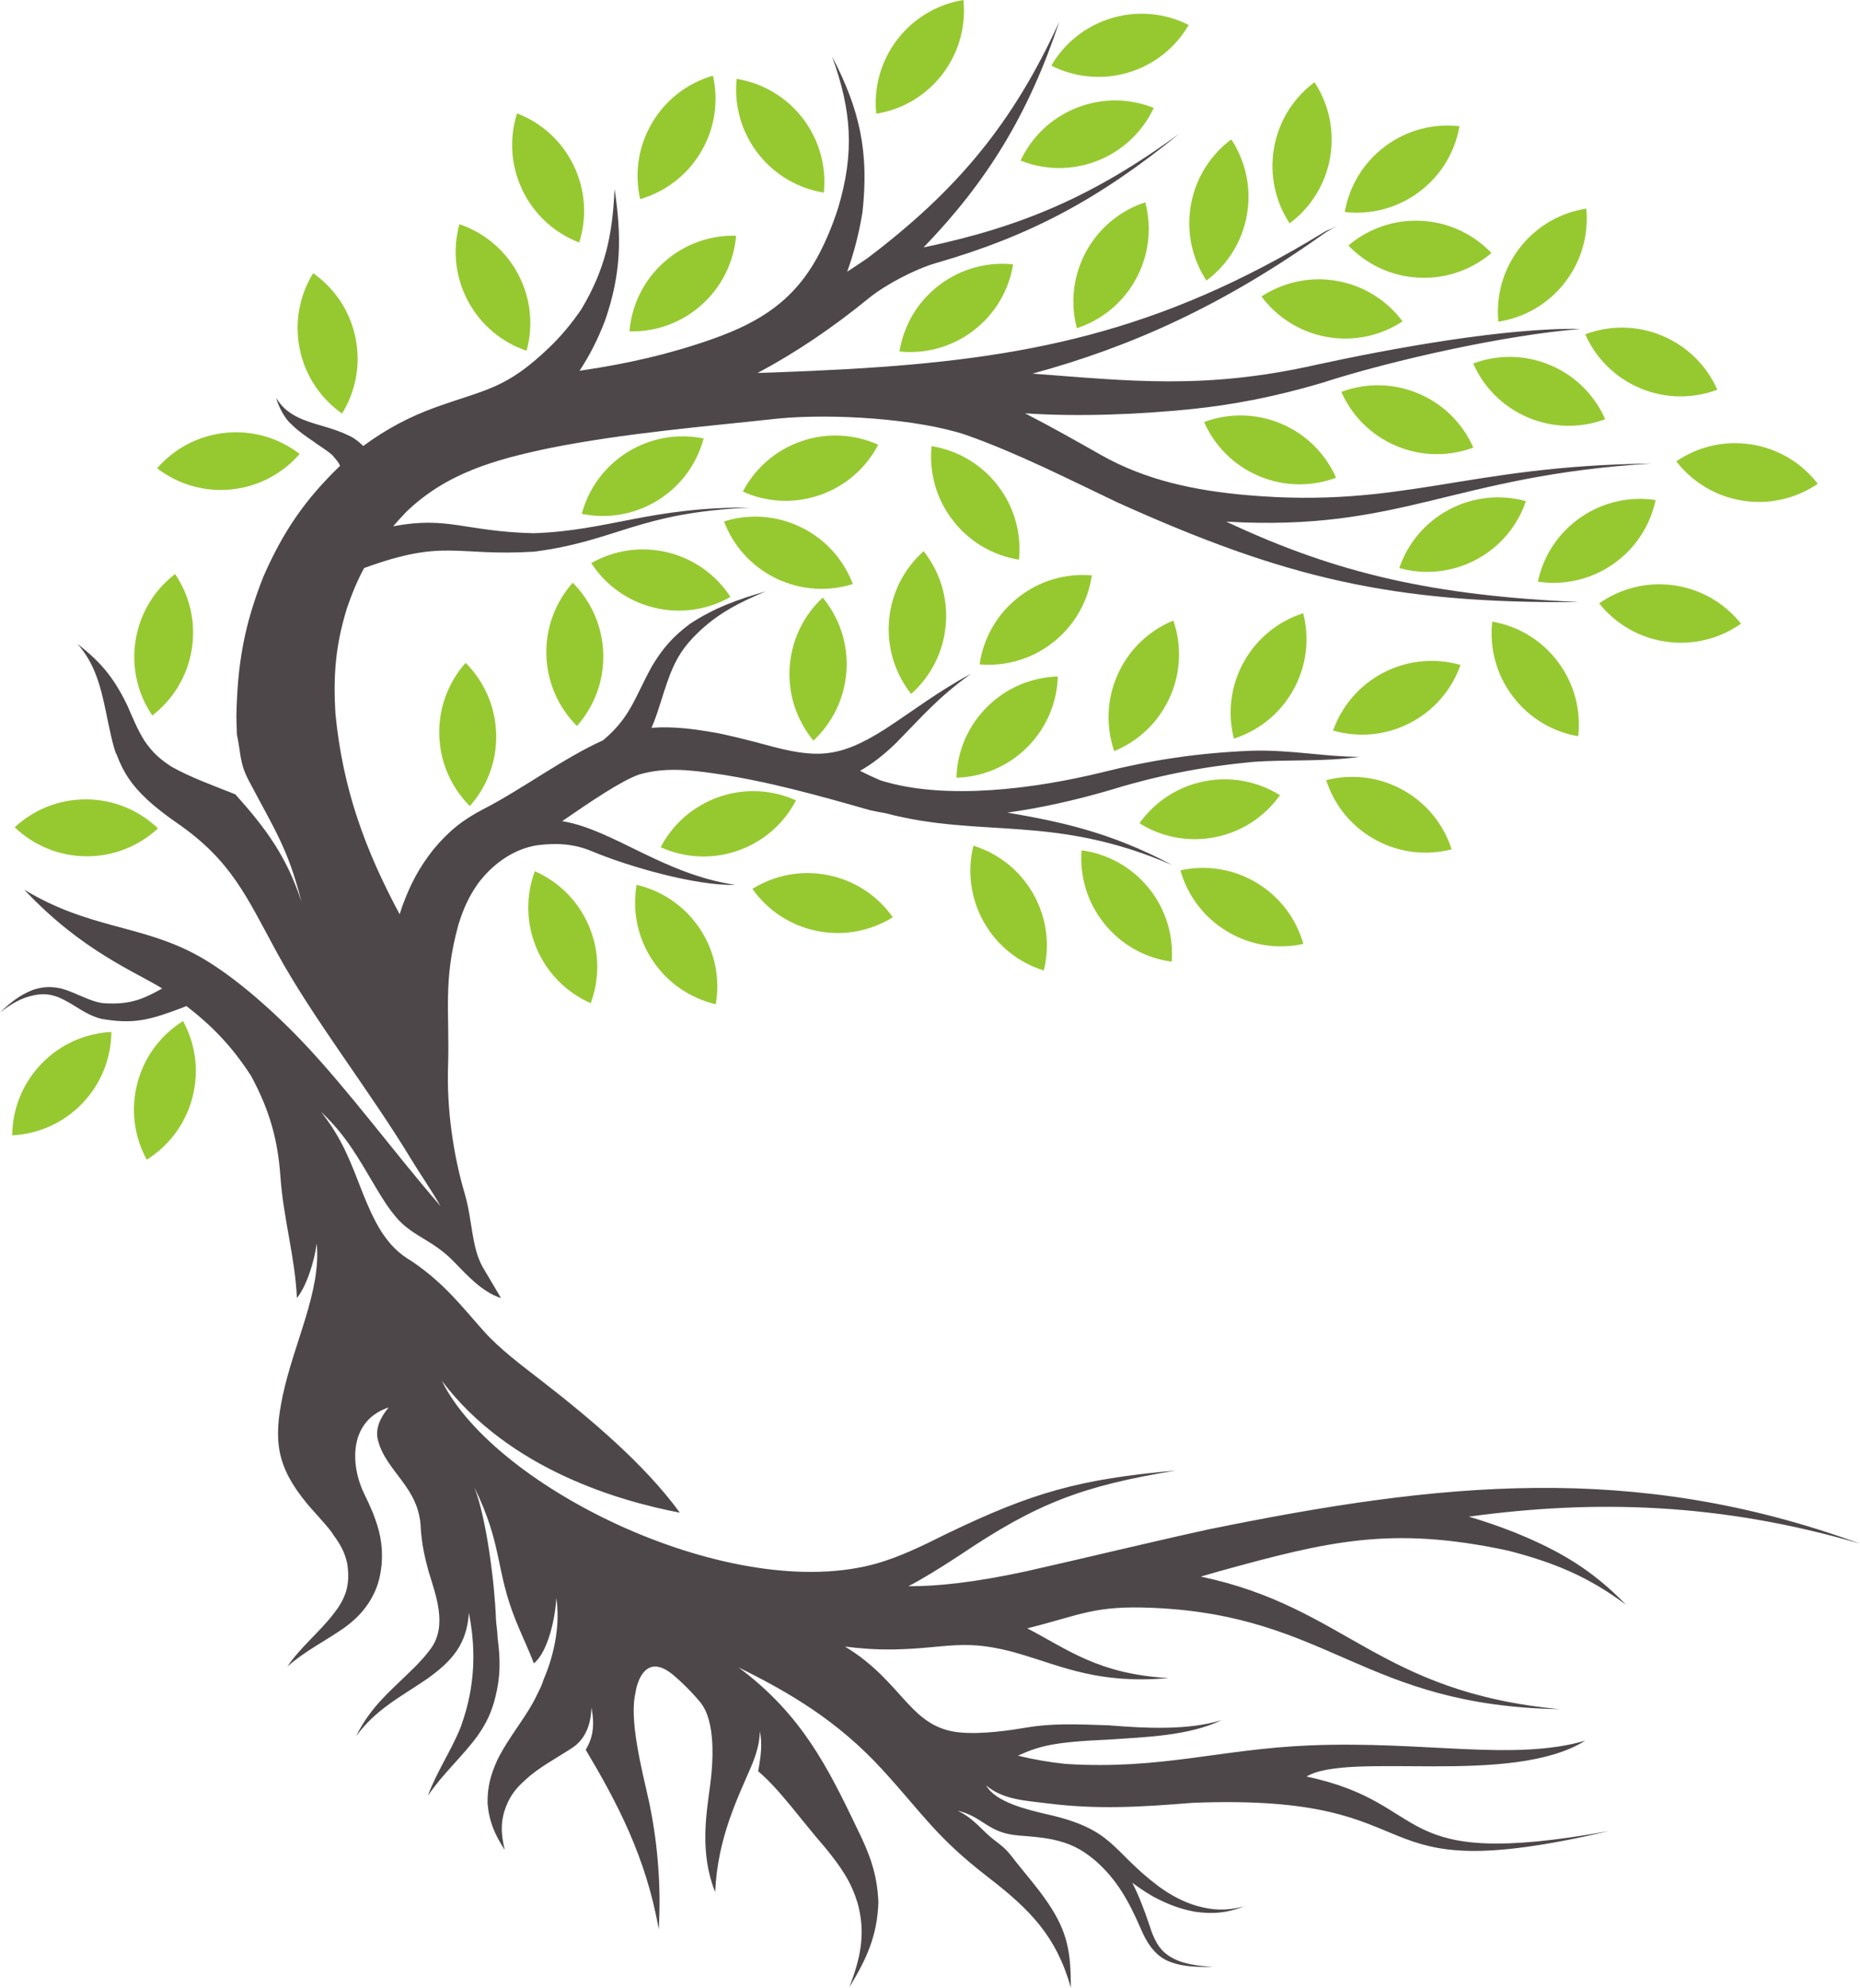 <?xml version="1.0" encoding="UTF-8"?><svg xmlns="http://www.w3.org/2000/svg" xmlns:xlink="http://www.w3.org/1999/xlink" height="296.8" preserveAspectRatio="xMidYMid meet" version="1.0" viewBox="0.0 0.0 277.8 296.8" width="277.8" zoomAndPan="magnify"><defs><clipPath id="a"><path d="M 0 3 L 277.75 3 L 277.75 296.762 L 0 296.762 Z M 0 3"/></clipPath></defs><g><g clip-path="url(#a)" id="change1_1"><path d="M 66.918 159.215 C 66.715 165.645 67.711 172.457 69.391 178.145 C 70.586 182.195 70.379 186.113 72.098 189.184 C 72.453 189.816 74.488 193.172 74.82 193.797 C 71.98 192.867 69.848 190.473 67.73 188.305 C 64.656 185.152 61.879 184.688 59.426 182.031 C 58.105 180.535 57.148 179 56.137 177.293 C 53.5 172.871 51.77 169.605 47.934 165.984 C 51.172 170.059 52.379 173.516 54.227 178.25 C 55.047 180.266 55.816 182.047 56.973 183.902 C 58.281 185.859 59.469 187.105 61.512 188.309 C 66.441 191.645 69.055 195.172 72.312 198.801 C 74.711 201.469 77.957 203.875 80.992 206.23 C 88.262 211.871 96.32 218.664 101.535 225.836 C 92.699 224.141 76.074 219.484 65.992 206.152 C 73.84 222.219 109.586 239.695 131.199 233.344 C 134.266 232.445 137.363 231.008 141.414 228.973 C 154.207 222.816 161.195 220.828 175.613 219.547 C 161.625 221.848 154.848 224.426 143.305 232.211 C 140.434 234.086 137.992 235.609 135.672 236.82 C 140.148 236.832 145.617 236.234 153.121 234.621 C 162.242 232.57 171.309 230.348 180.445 228.344 C 214.902 221.316 243.961 218.133 277.754 230.445 C 256.988 224.387 238.348 223.84 219.375 226.43 C 221.562 227.07 223.773 227.824 226.07 228.727 C 232.805 231.445 237.773 234.324 242.84 239.578 C 237.172 235.344 232.035 233.258 225.215 231.496 C 207.801 227.785 198.496 230.059 182.023 234.605 C 181.129 234.863 180.23 235.121 179.336 235.379 C 201.098 239.949 205.73 252.609 232.949 255.176 C 203.613 254.66 198.664 241.23 172.305 240.051 C 163.434 239.652 161.574 241.066 153.43 243.109 C 159.414 246.211 164.031 249.945 174.516 250.527 C 164.266 251.453 158.773 248.855 152.574 246.996 C 144.086 244.457 141.574 246.113 133.551 246.254 C 130.848 246.301 128.492 246.121 126.207 245.828 C 134.969 251.125 135.844 258 143.48 258.66 C 146.836 258.945 150.965 258.316 153.359 257.91 C 157.137 257.27 160.598 257.414 165.555 257.582 C 170.809 258.012 177.422 258.383 182.465 256.805 C 177.57 259.176 170.945 259.344 165.555 259.719 C 157.371 260.07 155.215 260.672 152.031 262.117 C 154.391 262.691 156.777 263.102 159.125 263.344 C 173.301 264.254 182.195 261.137 195.609 260.582 C 212.762 259.879 226.035 262.98 236.77 259.879 C 225.684 266.766 201.469 261.418 195.133 265.234 C 214.453 269.312 207.07 279.375 240.301 273.375 C 201.297 282.438 216.086 267.68 178.117 269.156 C 170.598 269.762 163.973 270.199 156.426 269.234 C 153.438 268.855 149.777 268.727 147.297 266.555 C 148.648 269.066 153.527 270.191 156.188 270.824 C 166.535 273.113 165.824 276.23 173.133 281.691 C 174.965 282.988 176.512 283.848 178.664 284.52 C 181.254 285.254 183.203 285.277 185.816 284.625 C 183.215 285.598 181.199 285.809 178.457 285.414 C 176.086 284.969 174.344 284.262 172.223 283.148 C 171.035 282.457 170.031 281.766 169.113 281.094 C 170.117 283.062 170.906 285.141 171.676 287.441 C 171.992 288.434 172.305 289.277 172.832 290.184 C 173.328 290.957 173.766 291.445 174.523 291.973 C 176.496 293.273 178.844 293.484 181.148 293.648 C 178.727 293.676 176.367 293.684 174.137 292.633 C 173.203 292.121 172.633 291.617 171.973 290.785 C 171.262 289.855 170.832 289 170.371 287.93 C 168.656 283.984 166.883 280.66 163.605 277.797 C 161.48 276 159.762 275.168 157.055 274.598 C 155.379 274.273 153.805 274.168 152.176 274.039 C 147.504 273.68 146.883 271.234 143.008 270.324 C 144.965 271.234 146.012 272.488 147.445 273.82 C 148.879 275.152 149.82 275.484 151.047 277.082 C 152.809 279.387 154.859 281.645 156.516 284.098 C 159.543 288.582 159.922 291.598 159.938 296.762 C 157.781 289.09 153.879 285.125 147.625 280.297 C 139.758 274.23 137.883 270.859 131.77 264.184 C 125.074 256.875 117.887 252.684 110.305 248.938 C 119.727 255.957 123.59 263.785 127.977 272.906 C 129.852 276.723 131.02 279.691 131.191 284.004 C 131.023 289.008 129.438 292.457 126.859 296.676 C 128.473 292.434 129.305 288.879 128.164 284.402 C 127.18 280.93 125.559 278.711 123.324 275.938 C 119.5 271.555 116.551 267.266 113.234 264.434 C 113.617 262.41 113.902 260.246 113.477 258.504 C 113.473 259.898 113.121 261.555 112.18 263.766 C 110.242 268.32 107.164 274.352 106.816 282.477 C 104.504 276.773 105.469 270.938 106.039 266.707 C 106.52 263.141 106.945 256.977 104.574 254.121 C 103.223 252.496 101.75 251.082 100.645 250.145 C 98.836 248.605 97.574 248.586 96.707 249.152 C 95.277 250.09 94.91 252.629 94.93 252.676 C 93.914 256.609 95.879 264.273 96.781 268.289 C 98.191 274.535 98.789 281.613 98.383 288.035 C 96.508 277.289 92.141 269.062 87.48 261.238 C 88.547 259.453 88.855 257.621 88.332 254.906 C 88.25 258.395 86.746 260.094 85.52 260.914 C 83.148 262.477 80.52 263.832 78.566 265.641 C 77.199 266.848 76.316 267.887 75.625 269.594 C 74.703 271.883 74.82 273.82 75.387 276.188 C 73.895 273.887 73.066 272.012 72.82 269.258 C 72.785 266.762 73.277 264.973 74.301 262.715 C 76.074 259.152 78.719 256.234 80.219 252.996 C 80.609 252.223 80.969 251.504 81.203 250.707 C 82.973 246.621 83.652 242.125 83.082 238.57 C 82.973 241.281 81.914 246.574 79.734 248.34 C 79.082 246.566 77.832 243.93 77.027 241.918 C 73.953 234.27 75.117 230.758 70.836 222.035 C 72.688 226.719 73.891 236.566 74.07 241.652 C 74.098 242.48 74.289 243.43 74.328 244.59 C 74.73 247.695 74.773 250.172 74.02 253.23 C 73.453 255.555 72.711 257.156 71.352 259.113 C 68.973 262.371 66.223 264.691 63.902 268.102 C 65.223 264.496 67.402 261.383 68.828 257.797 C 69.941 254.633 71.66 248.934 70.031 240.801 C 69.707 245.477 67.57 247.949 63.797 250.645 C 59.73 253.422 56.203 255.129 53.191 259.203 C 55.469 254.551 58.598 252.262 62.129 248.703 C 63.004 247.797 63.762 246.965 64.414 246.031 C 66.824 242.609 65.082 238.129 63.992 234.539 C 63.387 232.328 62.992 230.441 62.84 228.145 C 62.637 222.012 57.648 219.738 56.449 215.012 C 56.105 213.656 56.434 212.074 58.059 210.117 C 56.941 210.508 56.145 210.941 55.254 211.73 C 54.398 212.574 53.922 213.332 53.504 214.457 C 52.574 217.227 53.168 220.508 54.422 223.074 C 54.863 223.973 55.289 224.887 55.684 225.836 C 56.715 228.484 57.188 230.512 57.016 233.379 C 56.797 235.676 56.324 237.336 55.078 239.289 C 54.016 240.883 52.977 241.859 51.457 242.996 C 48.496 245.07 45.723 246.371 42.922 248.801 C 44.914 245.895 47.547 243.824 49.668 241.133 C 50.586 239.98 51.203 239.039 51.676 237.633 C 52.086 236.16 52.082 235.016 51.871 233.508 C 51.512 231.719 50.816 230.551 49.75 229.098 C 49.441 228.406 46.461 225.254 45.77 224.379 C 41.305 218.918 40.812 215.043 42.23 208.352 C 43.898 200.477 48.004 192.707 47.301 185.641 C 46.953 188.363 45.758 192.07 44.344 193.789 C 44.066 187.629 42.336 182.066 41.875 175.582 C 41.5 170.312 40.32 165.82 37.496 160.625 C 34.625 156.18 31.648 153.145 27.852 150.203 C 27.512 150.328 27.18 150.461 26.867 150.586 C 22.391 152.246 19.949 152.973 15.07 152.094 C 12.512 151.398 11.145 149.918 8.781 148.91 C 7.488 148.414 6.547 148.32 5.18 148.566 C 3.145 148.949 1.621 149.926 0 151.168 C 1.543 149.691 2.945 148.543 4.957 147.766 C 6.5 147.289 7.609 147.25 9.18 147.59 C 11.328 148.18 13.449 149.555 15.434 149.77 C 19.262 150.027 21.254 149.258 24.219 147.574 C 20.352 145.148 12.199 141.992 3.629 132.828 C 13.199 138.613 20.719 138.027 29.02 142.387 C 34.188 145.102 40.227 150.336 45.172 155.523 C 52.102 162.797 58.898 172.129 65.789 180.059 C 64.344 177.527 62.812 175.387 61.348 172.969 C 55.227 162.855 46.723 152.059 41.32 142.141 C 36.801 133.844 34.559 128.48 26.457 122.887 C 24.891 121.805 23.355 120.645 21.883 119.281 C 19.711 117.219 18.48 115.461 17.422 112.656 C 16.945 111.945 16.082 107.523 15.852 106.41 C 14.949 102.016 14.035 98.93 11.566 96.125 C 14.781 98.641 16.871 100.859 19.027 105.348 C 19.828 107.18 20.512 108.891 21.578 110.598 C 22.773 112.34 23.848 113.316 25.617 114.465 C 28.531 116.102 31.934 117.312 35.152 118.594 C 39.809 123.781 42.855 127.988 45.016 134.617 C 43.059 126.742 40.934 123.734 37.148 116.523 C 35.754 113.871 36.027 112.652 35.383 109.688 C 35.348 108.82 35.32 107.941 35.305 107.055 C 35.438 99.262 36.449 93.367 39.336 86.098 C 42.336 79.23 45.656 74.496 50.793 69.543 C 50.582 69.074 50.285 68.68 49.855 68.219 C 49.574 67.684 47.422 66.398 46.883 65.953 C 45.621 65.105 44.559 64.375 43.473 63.297 C 42.504 62.48 41.57 60.625 41.242 59.414 C 42.09 60.734 42.91 61.465 44.285 62.199 C 45.523 62.824 46.656 63.16 47.973 63.543 C 49.418 63.969 50.664 64.332 52.027 65.004 C 52.773 65.305 53.562 65.898 54.254 66.586 C 57.773 63.984 61.301 62.168 64.996 60.832 C 72.594 58.086 75.512 58.141 82.039 51.875 C 83.738 50.246 85.312 48.391 86.832 46.168 C 90.406 40.176 91.48 35.113 91.789 28.203 C 92.871 35.453 92.781 40.855 90.371 47.848 C 89.281 50.688 88.023 53.141 86.559 55.352 C 93.785 54.309 100.277 52.793 106.508 50.578 C 113.582 48.066 118.703 44.797 122.297 37.992 C 123.418 35.867 124.363 33.594 125.199 30.984 C 127.645 22.75 127.195 16.492 124.27 8.43 C 128.449 16.414 129.809 22.789 128.805 31.75 C 128.258 35.016 127.512 37.852 126.527 40.566 C 127.52 39.922 128.523 39.258 129.531 38.566 C 142.871 28.488 151.266 18.477 158.211 3.234 C 153.613 17.062 147.414 27.129 137.938 36.938 C 152.508 33.891 163.262 29.344 176.133 19.957 C 164.059 29.812 153.707 35.27 139.82 39.266 C 136.719 40.16 132.297 42.457 129.777 44.508 C 124.238 49.02 118.805 52.676 113.148 55.684 C 114.105 55.652 115.062 55.617 116.02 55.586 C 117.754 55.523 119.453 55.453 121.133 55.379 L 126.645 55.102 C 152.953 53.605 173.156 49.684 197.703 34.688 C 198.523 34.164 198.781 34.336 199.75 33.609 C 198.938 34.273 198.547 34.297 197.809 34.832 C 182.656 45.613 168.98 51.766 154.211 55.781 C 168.746 56.875 180.012 58.203 196.586 54.461 C 207.715 52.043 224.922 48.887 236.07 49.113 C 225.027 49.98 207.973 53.746 197.375 57.184 C 190.23 59.289 184.082 60.43 178.23 61.047 C 170.184 61.891 160.953 62.242 153.09 61.707 C 156.926 63.672 160.652 65.781 164.41 67.91 C 171.184 71.746 178.555 73.25 186.246 73.922 C 209.609 75.953 218.68 69.527 246.68 69.207 C 216.785 71.012 209.453 79.391 183.152 77.879 C 199.852 85.727 214.172 88.895 235.836 89.891 C 207.957 90.113 191.961 86.324 166.898 75.012 C 159.379 71.441 152.102 67.703 144.238 64.918 C 136.98 62.512 124.438 61.711 116.316 62.48 C 104.867 63.723 93.352 64.656 82.039 66.906 C 73.992 68.605 66.656 70.609 60.617 76.484 C 59.945 77.191 59.312 77.883 58.723 78.57 C 66.949 77.023 69.23 79.332 79.672 79.609 C 90.867 79.246 97.188 75.672 112.039 75.781 C 95.227 76.539 92.32 80.711 79.82 82.359 C 67.926 83.098 66.535 80.375 54.379 84.809 C 53.41 86.602 52.586 88.539 51.828 90.766 C 50.113 96.336 49.75 100.781 50.102 106.582 C 51.207 117.875 54.539 126.883 59.691 136.5 C 59.812 136.105 59.941 135.711 60.078 135.309 C 61.285 132.027 62.551 129.594 64.719 126.836 C 67.004 124.094 69.102 122.387 72.281 120.758 C 77.965 117.832 84.203 113.16 90.051 110.535 C 94.219 107.074 94.855 103.977 97.398 99.422 C 99.027 96.73 100.465 95.098 102.977 93.184 C 106.645 90.758 110.16 89.504 114.363 88.293 C 110.465 89.922 107.184 91.582 104.137 94.559 C 102.129 96.531 101.105 98.117 100.066 100.711 C 98.836 103.996 98.332 106.352 97.305 108.66 C 100.695 108.41 103.852 108.852 107.469 109.504 C 109.781 110.008 112.086 110.578 114.379 111.203 C 121.758 113.207 125.148 113.32 132.152 108.879 C 136.738 105.883 139.984 103.309 145 100.605 C 140.055 104.195 137.938 106.746 133.836 110.926 C 131.93 112.766 130.242 114.074 128.445 115.082 C 129.473 115.605 130.488 116.074 131.492 116.504 C 141.234 119.574 154.703 117.711 164.375 115.363 C 172.145 113.422 178.879 112.422 186.887 112.082 C 192.855 111.914 197.617 112.973 203.031 112.992 C 197.73 113.766 192.312 113.355 186.992 113.762 C 179.18 114.512 172.676 115.828 165.176 118.137 C 160.582 119.453 155.566 120.613 150.457 121.32 C 157.852 122.59 165.637 124.105 175.117 129.168 C 157.348 121.473 146.684 125.219 132.191 121.395 C 131.426 121.266 130.664 121.121 129.91 120.953 C 122.242 118.758 114.379 116.555 106.469 115.441 C 102.68 114.914 99.18 114.559 95.453 115.633 C 92.684 116.621 88.258 119.652 83.965 122.594 C 91.613 123.859 99 130.488 109.805 132.109 C 103.949 132.273 93.949 129.402 88.48 127.121 C 85.73 125.953 83.195 125.836 80.262 126.188 C 76.652 126.742 73.512 129.051 71.363 131.949 C 69.965 133.953 69.18 135.742 68.461 138.074 C 66.133 146.547 67.176 150.98 66.918 159.215" fill="#4e4749"/></g><g id="change2_1"><path d="M 134.34 52.477 C 138.156 52.867 142.125 51.859 145.41 49.34 C 148.699 46.82 150.703 43.25 151.316 39.461 C 147.5 39.07 143.531 40.078 140.242 42.598 C 136.957 45.117 134.953 48.688 134.34 52.477" fill="#96c930" fill-rule="evenodd"/></g><g id="change2_2"><path d="M 123.043 28.758 C 123.434 24.938 122.426 20.969 119.906 17.68 C 117.387 14.395 113.812 12.391 110.023 11.777 C 109.633 15.594 110.641 19.562 113.16 22.852 C 115.68 26.137 119.254 28.141 123.043 28.758" fill="#96c930" fill-rule="evenodd"/></g><g id="change2_3"><path d="M 130.875 16.98 C 130.484 13.16 131.492 9.191 134.012 5.906 C 136.531 2.621 140.102 0.613 143.891 0 C 144.281 3.82 143.273 7.789 140.758 11.074 C 138.234 14.363 134.664 16.367 130.875 16.98" fill="#96c930" fill-rule="evenodd"/></g><g id="change2_4"><path d="M 172.32 16.109 C 170.691 19.582 167.785 22.469 163.934 23.992 C 160.086 25.516 155.988 25.398 152.426 23.977 C 154.055 20.5 156.961 17.613 160.809 16.094 C 164.66 14.57 168.754 14.688 172.32 16.109" fill="#96c930" fill-rule="evenodd"/></g><g id="change2_5"><path d="M 157.02 9.797 C 158.953 6.48 162.105 3.863 166.074 2.691 C 170.047 1.516 174.113 1.996 177.539 3.73 C 175.605 7.051 172.457 9.664 168.484 10.84 C 164.512 12.016 160.445 11.531 157.02 9.797" fill="#96c930" fill-rule="evenodd"/></g><g id="change2_6"><path d="M 160.832 49 C 159.852 45.289 160.234 41.211 162.211 37.57 C 164.188 33.934 167.406 31.398 171.051 30.203 C 172.031 33.914 171.652 37.992 169.676 41.633 C 167.695 45.27 164.48 47.805 160.832 49" fill="#96c930" fill-rule="evenodd"/></g><g id="change2_7"><path d="M 180.188 41.887 C 178.078 38.676 177.145 34.691 177.863 30.613 C 178.582 26.531 180.824 23.105 183.902 20.812 C 186.012 24.02 186.945 28.008 186.23 32.086 C 185.512 36.164 183.266 39.594 180.188 41.887" fill="#96c930" fill-rule="evenodd"/></g><g id="change2_8"><path d="M 192.609 33.344 C 190.504 30.137 189.566 26.148 190.285 22.07 C 191.004 17.992 193.246 14.566 196.328 12.273 C 198.434 15.48 199.371 19.469 198.652 23.547 C 197.934 27.625 195.691 31.051 192.609 33.344" fill="#96c930" fill-rule="evenodd"/></g><g id="change2_9"><path d="M 209.48 47.98 C 206.27 50.09 202.285 51.027 198.207 50.309 C 194.129 49.59 190.699 47.344 188.41 44.266 C 191.617 42.16 195.605 41.223 199.684 41.941 C 203.762 42.66 207.188 44.902 209.48 47.98" fill="#96c930" fill-rule="evenodd"/></g><g id="change2_10"><path d="M 201.391 36.648 C 204.316 34.164 208.16 32.754 212.297 32.969 C 216.434 33.188 220.105 34.996 222.758 37.773 C 219.828 40.258 215.984 41.672 211.852 41.453 C 207.715 41.238 204.039 39.426 201.391 36.648" fill="#96c930" fill-rule="evenodd"/></g><g id="change2_11"><path d="M 179.836 63.008 C 183.434 61.668 187.527 61.645 191.344 63.254 C 195.16 64.863 198 67.812 199.551 71.324 C 195.953 72.664 191.855 72.691 188.043 71.078 C 184.227 69.473 181.387 66.52 179.836 63.008" fill="#96c930" fill-rule="evenodd"/></g><g id="change2_12"><path d="M 200.336 58.504 C 203.93 57.164 208.027 57.141 211.844 58.75 C 215.656 60.359 218.5 63.309 220.047 66.82 C 216.449 68.16 212.355 68.188 208.539 66.574 C 204.727 64.969 201.883 62.016 200.336 58.504" fill="#96c930" fill-rule="evenodd"/></g><g id="change2_13"><path d="M 220.031 54.27 C 223.629 52.926 227.723 52.902 231.539 54.512 C 235.355 56.121 238.195 59.07 239.742 62.586 C 236.148 63.926 232.051 63.949 228.234 62.34 C 224.422 60.73 221.582 57.781 220.031 54.27" fill="#96c930" fill-rule="evenodd"/></g><g id="change2_14"><path d="M 250.363 68.879 C 253.531 66.711 257.504 65.707 261.594 66.355 C 265.684 67.004 269.148 69.188 271.492 72.223 C 268.324 74.387 264.355 75.395 260.266 74.746 C 256.176 74.098 252.711 71.914 250.363 68.879" fill="#96c930" fill-rule="evenodd"/></g><g id="change2_15"><path d="M 223.785 48.027 C 223.422 44.207 224.457 40.246 227 36.977 C 229.543 33.711 233.129 31.73 236.922 31.145 C 237.285 34.965 236.25 38.926 233.707 42.195 C 231.164 45.465 227.578 47.441 223.785 48.027" fill="#96c930" fill-rule="evenodd"/></g><g id="change2_16"><path d="M 256.492 58.184 C 252.898 59.531 248.801 59.566 244.984 57.965 C 241.164 56.363 238.316 53.418 236.762 49.91 C 240.355 48.562 244.449 48.527 248.27 50.129 C 252.09 51.73 254.934 54.676 256.492 58.184" fill="#96c930" fill-rule="evenodd"/></g><g id="change2_17"><path d="M 152.188 83.559 C 148.398 82.953 144.82 80.953 142.297 77.676 C 139.77 74.395 138.75 70.43 139.133 66.609 C 142.922 67.215 146.496 69.211 149.027 72.488 C 151.555 75.77 152.57 79.738 152.188 83.559" fill="#96c930" fill-rule="evenodd"/></g><g id="change2_18"><path d="M 235.711 109.922 C 231.926 109.27 228.379 107.223 225.895 103.91 C 223.41 100.598 222.445 96.617 222.875 92.805 C 226.656 93.461 230.207 95.5 232.691 98.816 C 235.176 102.129 236.141 106.109 235.711 109.922" fill="#96c930" fill-rule="evenodd"/></g><g id="change2_19"><path d="M 260.023 93.113 C 256.887 95.324 252.93 96.391 248.832 95.801 C 244.734 95.215 241.234 93.086 238.844 90.082 C 241.98 87.871 245.938 86.805 250.035 87.391 C 254.137 87.977 257.633 90.109 260.023 93.113" fill="#96c930" fill-rule="evenodd"/></g><g id="change2_20"><path d="M 227.906 74.82 C 226.668 78.457 224.094 81.641 220.43 83.574 C 216.77 85.508 212.684 85.836 208.988 84.809 C 210.227 81.18 212.805 77.992 216.465 76.059 C 220.129 74.129 224.211 73.797 227.906 74.82" fill="#96c930" fill-rule="evenodd"/></g><g id="change2_21"><path d="M 247.273 74.656 C 246.477 78.41 244.305 81.883 240.898 84.238 C 237.496 86.598 233.484 87.414 229.688 86.844 C 230.484 83.086 232.656 79.613 236.062 77.258 C 239.465 74.898 243.477 74.082 247.273 74.656" fill="#96c930" fill-rule="evenodd"/></g><g id="change2_22"><path d="M 200.844 31.652 C 201.504 27.871 203.555 24.324 206.871 21.848 C 210.188 19.367 214.168 18.406 217.984 18.848 C 217.32 22.629 215.273 26.176 211.957 28.652 C 208.641 31.133 204.656 32.09 200.844 31.652" fill="#96c930" fill-rule="evenodd"/></g><g id="change2_23"><path d="M 198.074 116.477 C 199.25 120.133 201.766 123.363 205.395 125.359 C 209.02 127.359 213.098 127.762 216.812 126.805 C 215.637 123.152 213.121 119.918 209.496 117.922 C 205.867 115.922 201.793 115.52 198.074 116.477" fill="#96c930" fill-rule="evenodd"/></g><g id="change2_24"><path d="M 184.289 110.273 C 183.336 106.559 183.746 102.484 185.746 98.859 C 187.754 95.234 190.984 92.723 194.641 91.551 C 195.594 95.27 195.188 99.344 193.184 102.969 C 191.18 106.594 187.945 109.105 184.289 110.273" fill="#96c930" fill-rule="evenodd"/></g><g id="change2_25"><path d="M 166.414 112.133 C 165.168 108.504 165.254 104.406 166.961 100.637 C 168.672 96.863 171.695 94.102 175.246 92.645 C 176.492 96.273 176.41 100.371 174.699 104.141 C 172.992 107.914 169.965 110.676 166.414 112.133" fill="#96c930" fill-rule="evenodd"/></g><g id="change2_26"><path d="M 199.105 109.066 C 200.387 105.449 202.992 102.293 206.676 100.398 C 210.359 98.504 214.445 98.219 218.133 99.281 C 216.855 102.898 214.242 106.059 210.562 107.953 C 206.883 109.848 202.793 110.133 199.105 109.066" fill="#96c930" fill-rule="evenodd"/></g><g id="change2_27"><path d="M 136.086 103.605 C 133.707 100.594 132.426 96.699 132.789 92.574 C 133.148 88.449 135.086 84.844 137.953 82.289 C 140.332 85.301 141.613 89.191 141.254 93.316 C 140.891 97.445 138.953 101.051 136.086 103.605" fill="#96c930" fill-rule="evenodd"/></g><g id="change2_28"><path d="M 142.844 116.109 C 146.68 116.004 150.484 114.488 153.418 111.562 C 156.348 108.641 157.875 104.836 157.992 101 C 154.156 101.109 150.348 102.625 147.418 105.547 C 144.484 108.473 142.961 112.273 142.844 116.109" fill="#96c930" fill-rule="evenodd"/></g><g id="change2_29"><path d="M 146.305 99.188 C 146.855 95.391 148.805 91.785 152.047 89.215 C 155.297 86.641 159.246 85.57 163.07 85.898 C 162.52 89.695 160.57 93.301 157.324 95.871 C 154.082 98.445 150.129 99.516 146.305 99.188" fill="#96c930" fill-rule="evenodd"/></g><g id="change2_30"><path d="M 78.645 52.367 C 75.012 51.137 71.82 48.57 69.879 44.914 C 67.934 41.254 67.598 37.176 68.613 33.473 C 72.25 34.703 75.438 37.27 77.383 40.93 C 79.324 44.586 79.664 48.668 78.645 52.367" fill="#96c930" fill-rule="evenodd"/></g><g id="change2_31"><path d="M 161.535 126.949 C 161.246 130.777 162.359 134.719 164.965 137.938 C 167.57 141.156 171.195 143.066 175 143.578 C 175.289 139.75 174.176 135.809 171.57 132.59 C 168.965 129.371 165.34 127.465 161.535 126.949" fill="#96c930" fill-rule="evenodd"/></g><g id="change2_32"><path d="M 145.383 126.258 C 144.465 129.984 144.906 134.055 146.941 137.664 C 148.977 141.27 152.234 143.754 155.898 144.891 C 156.82 141.164 156.379 137.094 154.34 133.484 C 152.305 129.879 149.051 127.395 145.383 126.258" fill="#96c930" fill-rule="evenodd"/></g><g id="change2_33"><path d="M 170.184 122.91 C 173.441 124.949 177.445 125.793 181.508 124.984 C 185.566 124.172 188.945 121.852 191.164 118.723 C 187.91 116.688 183.902 115.84 179.844 116.652 C 175.781 117.465 172.406 119.781 170.184 122.91" fill="#96c930" fill-rule="evenodd"/></g><g id="change2_34"><path d="M 176.301 129.938 C 177.344 133.633 179.746 136.949 183.301 139.074 C 186.855 141.199 190.914 141.746 194.66 140.922 C 193.617 137.227 191.215 133.91 187.66 131.785 C 184.109 129.656 180.047 129.113 176.301 129.938" fill="#96c930" fill-rule="evenodd"/></g><g id="change2_35"><path d="M 69.543 98.961 C 72.258 101.672 73.98 105.387 74.105 109.527 C 74.227 113.668 72.723 117.477 70.172 120.344 C 67.457 117.633 65.734 113.914 65.609 109.777 C 65.488 105.641 66.992 101.828 69.543 98.961" fill="#96c930" fill-rule="evenodd"/></g><g id="change2_36"><path d="M 85.539 87 C 88.254 89.715 89.977 93.43 90.098 97.57 C 90.223 101.711 88.719 105.52 86.168 108.387 C 83.453 105.672 81.727 101.961 81.605 97.82 C 81.484 93.68 82.988 89.871 85.539 87" fill="#96c930" fill-rule="evenodd"/></g><g id="change2_37"><path d="M 88.309 84.07 C 91.645 82.172 95.68 81.492 99.703 82.469 C 103.73 83.445 107.008 85.902 109.098 89.121 C 105.762 91.02 101.723 91.699 97.699 90.723 C 93.676 89.746 90.398 87.289 88.309 84.07" fill="#96c930" fill-rule="evenodd"/></g><g id="change2_38"><path d="M 86.895 76.715 C 90.652 77.488 94.703 76.883 98.227 74.703 C 101.746 72.527 104.102 69.176 105.09 65.465 C 101.332 64.695 97.281 65.301 93.758 67.477 C 90.234 69.656 87.883 73.008 86.895 76.715" fill="#96c930" fill-rule="evenodd"/></g><g id="change2_39"><path d="M 108.133 77.848 C 111.793 76.699 115.887 76.895 119.609 78.703 C 123.336 80.512 126.016 83.609 127.375 87.195 C 123.715 88.348 119.621 88.152 115.898 86.344 C 112.172 84.535 109.492 81.438 108.133 77.848" fill="#96c930" fill-rule="evenodd"/></g><g id="change2_40"><path d="M 110.945 73.395 C 112.723 69.992 115.754 67.238 119.664 65.883 C 123.578 64.527 127.664 64.82 131.164 66.398 C 129.387 69.801 126.355 72.559 122.445 73.91 C 118.531 75.266 114.445 74.973 110.945 73.395" fill="#96c930" fill-rule="evenodd"/></g><g id="change2_41"><path d="M 26.148 85.703 C 23.105 88.039 20.91 91.5 20.254 95.59 C 19.594 99.676 20.59 103.648 22.746 106.824 C 25.789 104.488 27.98 101.027 28.641 96.941 C 29.301 92.852 28.305 88.879 26.148 85.703" fill="#96c930" fill-rule="evenodd"/></g><g id="change2_42"><path d="M 2.199 123.512 C 5.012 120.898 8.789 119.312 12.93 119.344 C 17.07 119.375 20.824 121.02 23.594 123.676 C 20.781 126.285 17.008 127.871 12.867 127.84 C 8.723 127.809 4.973 126.164 2.199 123.512" fill="#96c930" fill-rule="evenodd"/></g><g id="change2_43"><path d="M 98.672 126.492 C 100.449 123.09 103.48 120.332 107.395 118.977 C 111.305 117.621 115.391 117.918 118.891 119.492 C 117.113 122.895 114.086 125.652 110.172 127.008 C 106.258 128.363 102.172 128.066 98.672 126.492" fill="#96c930" fill-rule="evenodd"/></g><g id="change2_44"><path d="M 95.082 132.102 C 94.43 135.887 95.164 139.914 97.453 143.367 C 99.742 146.816 103.172 149.062 106.906 149.93 C 107.559 146.148 106.824 142.121 104.535 138.668 C 102.246 135.219 98.82 132.973 95.082 132.102" fill="#96c930" fill-rule="evenodd"/></g><g id="change2_45"><path d="M 112.375 132.703 C 114.59 135.84 117.961 138.168 122.02 138.988 C 126.078 139.809 130.086 138.973 133.348 136.945 C 131.133 133.812 127.762 131.48 123.703 130.66 C 119.645 129.84 115.637 130.676 112.375 132.703" fill="#96c930" fill-rule="evenodd"/></g><g id="change2_46"><path d="M 121.484 110.57 C 124.293 107.953 126.148 104.305 126.422 100.172 C 126.691 96.039 125.324 92.18 122.879 89.219 C 120.07 91.836 118.211 95.484 117.941 99.617 C 117.672 103.75 119.039 107.609 121.484 110.57" fill="#96c930" fill-rule="evenodd"/></g><g id="change2_47"><path d="M 94.012 49.473 C 97.848 49.57 101.73 48.258 104.812 45.492 C 107.895 42.727 109.617 39.012 109.938 35.188 C 106.102 35.094 102.223 36.402 99.141 39.168 C 96.055 41.934 94.332 45.648 94.012 49.473" fill="#96c930" fill-rule="evenodd"/></g><g id="change2_48"><path d="M 86.508 36.207 C 87.668 32.547 87.488 28.457 85.691 24.727 C 83.898 20.992 80.809 18.305 77.223 16.93 C 76.062 20.59 76.242 24.68 78.039 28.41 C 79.836 32.141 82.922 34.832 86.508 36.207" fill="#96c930" fill-rule="evenodd"/></g><g id="change2_49"><path d="M 95.609 29.727 C 94.758 25.98 95.281 21.918 97.387 18.352 C 99.488 14.785 102.793 12.363 106.48 11.301 C 107.328 15.043 106.809 19.105 104.703 22.672 C 102.598 26.238 99.293 28.656 95.609 29.727" fill="#96c930" fill-rule="evenodd"/></g><g id="change2_50"><path d="M 1.824 169.504 C 1.855 165.664 3.297 161.832 6.164 158.844 C 9.031 155.855 12.805 154.258 16.637 154.066 C 16.602 157.902 15.164 161.738 12.297 164.727 C 9.43 167.715 5.656 169.312 1.824 169.504" fill="#96c930" fill-rule="evenodd"/></g><g id="change2_51"><path d="M 21.914 173.137 C 20.074 169.766 19.469 165.715 20.52 161.711 C 21.566 157.703 24.082 154.473 27.34 152.438 C 29.18 155.809 29.785 159.859 28.734 163.863 C 27.688 167.871 25.172 171.102 21.914 173.137" fill="#96c930" fill-rule="evenodd"/></g><g id="change2_52"><path d="M 88.227 149.77 C 89.562 146.172 89.578 142.074 87.965 138.262 C 86.348 134.449 83.391 131.613 79.875 130.07 C 78.543 133.672 78.523 137.766 80.141 141.578 C 81.758 145.391 84.711 148.227 88.227 149.77" fill="#96c930" fill-rule="evenodd"/></g><g id="change2_53"><path d="M 46.773 40.789 C 44.758 44.055 43.934 48.066 44.77 52.121 C 45.605 56.18 47.945 59.539 51.086 61.742 C 53.102 58.48 53.926 54.469 53.09 50.41 C 52.258 46.355 49.918 42.992 46.773 40.789" fill="#96c930" fill-rule="evenodd"/></g><g id="change2_54"><path d="M 23.465 69.91 C 26.508 72.254 30.414 73.484 34.535 73.07 C 38.656 72.656 42.238 70.672 44.754 67.773 C 41.715 65.434 37.805 64.203 33.688 64.617 C 29.566 65.031 25.98 67.012 23.465 69.91" fill="#96c930" fill-rule="evenodd"/></g></g></svg>
